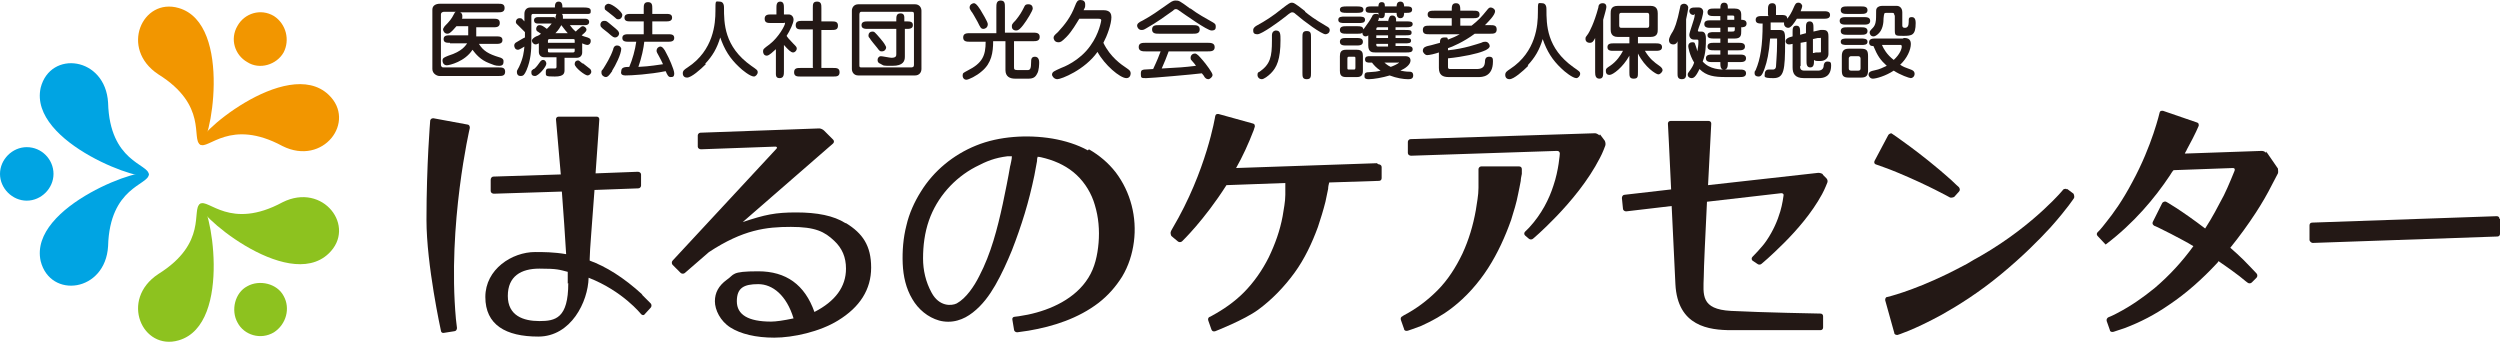 <?xml version="1.0" encoding="UTF-8"?>
<svg xmlns="http://www.w3.org/2000/svg" width="467.2" height="63.9" version="1.1" viewBox="0 0 467.2 63.9">
  <defs>
    <style>
      .cls-1 {
        fill: #f29600;
      }

      .cls-2 {
        fill: #231815;
      }

      .cls-3 {
        fill: #00a4e3;
      }

      .cls-4 {
        fill: #8dc21f;
      }
    </style>
  </defs>
  <!-- Generator: Adobe Illustrator 28.7.1, SVG Export Plug-In . SVG Version: 1.2.0 Build 142)  -->
  <g>
    <g id="_レイヤー_1" data-name="レイヤー_1">
      <g>
        <path class="cls-1" d="M37.4,27c1.8,1,6.3-22.5-4-25.5-6.8-2-11.1,7.6-3.8,12.4,9.3,5.8,6.1,12.1,7.8,13.1"/>
        <path class="cls-1" d="M37.4,27c-2-1,16.2-16.7,24-9.3,5.3,5-1,13.4-8.6,9.6-9.8-5.3-13.9.8-15.4-.3"/>
        <path class="cls-1" d="M53,9.8c-1.3,2.3-4.5,3.3-6.8,1.8-2.3-1.3-3.3-4.3-1.8-6.8,1.3-2.3,4.3-3.3,6.8-1.8,2.3,1.5,3,4.5,1.8,6.8"/>
        <path class="cls-3" d="M27.8,32.6c0-2-22.5,5.8-20.2,16.2,1.8,7.1,12.1,5.8,12.6-2.8.3-11.1,7.6-11.4,7.6-13.4"/>
        <path class="cls-3" d="M27.8,32.6c0,2-22.5-5.8-20.2-16.2,1.8-7.1,12.1-5.8,12.6,2.8.3,11.1,7.6,11.4,7.6,13.4"/>
        <path class="cls-3" d="M5,27.5c2.8,0,5,2.3,5,5s-2.3,5-5,5-5-2.3-5-5,2.3-5,5-5"/>
        <path class="cls-4" d="M37.4,38.1c-1.8,1,16.2,16.7,24,9.3,5.3-5-1-13.4-8.6-9.6-9.8,5.3-13.9-.8-15.4.3"/>
        <path class="cls-4" d="M37.4,38.1c1.8-1,6.3,22.5-4,25.5-6.8,2-11.1-7.6-3.8-12.4,9.3-5.8,6.1-12.1,7.8-13.1"/>
        <path class="cls-4" d="M44.4,60.3c-1.3-2.3-.5-5.6,1.8-6.8,2.3-1.3,5.6-.5,6.8,1.8,1.3,2.3.5,5.3-1.8,6.8-2.5,1.5-5.6.5-6.8-1.8"/>
      </g>
      <g>
        <path class="cls-2" d="M340.7,32.6c-.2-.2-.6-.3-.9-.3l-20.6,2.3c.3-6.1.6-11.5.6-11.5,0-.3-.2-.5-.5-.5h-7.1c-.3,0-.5.2-.5.5,0,0,.3,5.6.6,12.3l-8.7,1c-.3,0-.5.3-.5.6l.2,2c0,.3.3.5.6.5l8.5-1c.3,5.5.5,11.1.7,14.6.4,7.9,6.3,8.6,10.5,8.6h16.6c.3,0,.5-.2.5-.5v-2.1c0-.3-.2-.5-.5-.5,0,0-11-.2-16.7-.5-5.7-.3-5.2-3-5.1-6.4,0-1.6.3-7.8.6-14l13.9-1.6c.3,0,.5.2.4.5,0,0-.2,1.6-.6,2.9-.5,1.7-1.3,3.6-2.6,5.5-.8,1.2-2.6,3-2.6,3-.2.2-.2.5,0,.7l.9.6c.2.2.6.2.8,0,0,0,1.6-1.3,4.2-3.9,2.4-2.4,5.2-5.6,7.1-9.1.5-.9,1-2.2,1-2.2.1-.3,0-.6-.2-.8l-.7-.7Z"/>
        <path class="cls-2" d="M467.1,40.9c0-.3-.2-.5-.5-.5l-34.5,1.2c-.3,0-.5.2-.5.5v2.8c.1.3.4.5.6.5l34.5-1.2c.3,0,.5-.2.5-.5v-2.8Z"/>
        <path class="cls-2" d="M120.1,55.1c-3.6-3.3-6.9-5.3-9.9-6.4,0,0,0-.2,0-.3,0-1.5.5-7.2.9-12.9l8.2-.3c.3,0,.5-.3.5-.5v-2.1c0-.3-.3-.5-.6-.5l-7.9.3c.4-5.4.7-10.1.7-10.1,0-.3-.2-.5-.5-.5h-7.1c-.3,0-.5.2-.5.5,0,0,.4,4.6.9,10.3l-12.6.4c-.3,0-.5.3-.5.6v2.1c0,.3.3.5.6.5l12.7-.4c.3,4,.6,8.2.8,11.7-2.3-.4-4.3-.4-5.8-.4-4.3,0-9.3,3.2-9.3,8.4s3.8,7.4,9.9,7.4,9.3-6.5,9.4-11c6.4,2.5,9.8,6.8,9.8,6.8.2.2.5.3.7,0l1.1-1.2c.2-.2.2-.6,0-.8,0,0-1-1-1.7-1.7ZM106.2,52.9c0,6.6-2.4,7.1-5.4,7.1s-5.9-1-5.9-4.7,2.5-5.1,5.9-5.1,3.7.2,5.3.6c0,.9,0,1.6,0,2.2Z"/>
        <path class="cls-2" d="M87.5,23.3l-6.5-1.2c-.3,0-.5.1-.6.4,0,0-.7,8.2-.7,18.6,0,8.4,2.7,20.7,2.7,20.7,0,.3.3.5.6.4l1.9-.3c.3,0,.5-.3.5-.6,0,0-.1-1-.2-1.7-1.6-17.7,2.6-35.7,2.6-35.7,0-.3-.1-.6-.4-.6Z"/>
        <path class="cls-2" d="M257.3,30.5l-26.3.9c1.2-2.1,2.3-4.5,3.3-7.1.1-.4.2-.6.2-.6,0-.3,0-.5-.3-.6l-6.5-1.8c-.3,0-.5,0-.6.4,0,0-1.6,10.2-8,21-.2.3-.3.6-.3.6-.1.2,0,.6.1.8l1.2,1c.2.2.6.2.8,0,0,0,4.1-3.9,8.3-10.5l11-.4c0,0,0,.2,0,.2,0,.7,0,1.3,0,2,0,1.3-.3,2.7-.5,4-.5,2.7-1.4,5.2-2.6,7.7-1.2,2.4-2.8,4.7-4.7,6.6-1.7,1.7-3.7,3.1-5.9,4.3-.3.2-.4.2-.4.2-.3.1-.4.4-.3.7l.6,1.7c.1.3.4.4.7.3,0,0,5.4-2.1,8-4,2.6-1.9,4.9-4.3,6.8-6.9,1.9-2.6,3.3-5.6,4.4-8.6.5-1.5,1-3.1,1.4-4.7.2-.8.3-1.6.5-2.4,0-.4.1-.8.2-1.2l9.3-.3c.3,0,.5-.2.5-.5v-2.1c0-.3-.3-.5-.6-.5Z"/>
        <path class="cls-2" d="M298.9,25.3c-.2-.2-.6-.4-.8-.4l-34.5,1.1c-.3,0-.5.3-.5.5v2.1c0,.3.3.5.6.5l27.3-.9c.3,0,.5.2.5.5,0,0-.2,3.1-1.2,6-.8,2.5-2.2,5.3-4.5,7.8-.4.4-.8.8-.8.8-.2.2-.2.5,0,.7l.7.6c.2.2.6.2.8,0,0,0,1.7-1.4,4.3-4.1,2.7-2.8,6-6.7,8.2-11,.5-.9,1-2.3,1-2.3.1-.3,0-.7-.1-.9l-.9-1.2Z"/>
        <path class="cls-2" d="M283.8,31.1h-7c-.3,0-.5.3-.5.5,0,0,0,1.1,0,1.4,0,.7,0,1.4,0,2.1,0,1.4-.3,2.8-.5,4.2-.5,2.8-1.3,5.5-2.5,8.1-1.2,2.5-2.7,4.9-4.7,6.9-1.8,1.8-3.9,3.4-6.2,4.6-.2.1-.3.2-.3.2-.3.1-.4.4-.3.7l.6,1.7c0,.3.4.4.7.3,0,0,1.5-.5,2.5-.9,2-.9,4-2,5.8-3.4,2.6-2,4.9-4.6,6.7-7.4,1.8-2.8,3.2-5.9,4.3-9,.5-1.6,1-3.2,1.3-4.8.2-.8.3-1.6.5-2.5,0-.4.1-.8.2-1.3,0-.2,0-.9,0-.9,0-.3-.2-.5-.5-.5Z"/>
        <path class="cls-2" d="M386.3,35.4c-.2-.2-.5-.1-.7,0,0,0-1,1.3-3.7,3.8-2.6,2.4-6.5,5.6-11.7,8.6-.9.5-1.8,1-2.6,1.5-1.3.7-2.5,1.3-3.7,1.9-6.8,3.3-11.2,4.3-11.2,4.3-.3,0-.4.3-.4.6l1.7,6.1c0,.3.3.4.6.4,0,0,3-.9,8.3-3.8,3.2-1.8,7-4.2,11-7.5,4-3.3,7-6.3,9.3-8.8,3.2-3.6,4.4-5.5,4.4-5.5.1-.2,0-.6-.1-.8l-1.2-.9Z"/>
        <path class="cls-2" d="M364.4,36.9c.2.1.6,0,.8-.1l.9-1c.2-.2.2-.5,0-.8,0,0-.9-.8-1.5-1.4-5.6-5-11-8.6-11-8.6-.2-.2-.5,0-.7.2l-2.6,4.9c-.1.3,0,.5.2.6,0,0,2.6.9,4,1.5,5.8,2.4,9.9,4.7,9.9,4.7Z"/>
        <path class="cls-2" d="M423.5,28.6c-.1-.2-.5-.4-.8-.4l-14.4.5c.1-.3.3-.5.4-.8,1.6-2.9,2.2-4.4,2.2-4.4,0-.3,0-.5-.3-.6l-6.4-2.2c-.3,0-.5,0-.6.3,0,0-1.4,6.2-5.1,13-1.9,3.6-3.6,5.9-4.8,7.4-1.3,1.7-1.7,2-1.7,2-.2.2-.2.5,0,.7l1.5,1.6c5.3-4,9.2-8.7,12-12.9.2-.3.4-.7.7-1l11.1-.4c.3,0,.4.2.3.5,0,0-1.2,3-2,4.6-1.1,2.1-2.2,4.2-3.5,6.2-2.1-1.6-4.1-3-5.5-3.9-1.4-.9-1.8-1.1-1.8-1.1-.2-.1-.5,0-.7.2l-1.8,3.6c-.1.3,0,.5.3.7,0,0,.3.1.7.3.8.4,1.6.8,2.4,1.2,1.5.8,2.9,1.5,4.2,2.3-2.1,2.9-4.5,5.5-7.2,7.8-2.2,1.8-4.5,3.4-7,4.7-.7.4-1.7.8-1.7.8-.2.1-.4.4-.3.7l.6,1.7c0,.3.4.4.7.3,0,0,1.2-.4,2.1-.7,2.9-1.1,5.6-2.5,8.2-4.3,3.3-2.2,6.3-4.9,9-7.8.1-.1.2-.2.3-.4,1.6,1.1,3,2.1,3.9,2.8,1.2,1,1.5,1.2,1.5,1.2.2.2.6.2.8,0l.9-.9c.2-.2.2-.6,0-.8,0,0-1.5-1.6-2.4-2.5-.8-.8-1.7-1.6-2.5-2.3,1.7-2.1,3.3-4.3,4.8-6.6,1.1-1.7,2.1-3.4,3-5.2.4-.8,1.1-2.1,1.1-2.1.1-.3,0-.6,0-.9l-2.2-3.2Z"/>
        <path class="cls-2" d="M158,41.7c-2.2-1.4-5.3-2-9.2-2s-5.8.4-10,1.8l16.9-14.7c.2-.2.2-.5,0-.7l-1.7-1.7c-.2-.2-.6-.4-.9-.4l-22.2.8c-.3,0-.5.3-.5.5v2.1c0,.3.3.5.6.5l13.9-.5c.3,0,.4.2.2.4l-19.4,20.9c-.2.2-.2.6,0,.8l1.5,1.5c.2.2.6.2.8,0l4.5-3.9c6.4-4.2,10.7-4.7,15.3-4.7s6.3.9,8.1,2.6c1.5,1.4,2.2,3.1,2.2,5.2,0,3.4-2,6.1-5.9,8.1-1.8-5.1-5.3-7.6-10.5-7.6s-4.4.6-5.9,1.6c-1.5,1.1-2.2,2.4-2.2,4s1,3.7,2.9,4.9c1.9,1.2,4.7,1.9,8.2,1.9s8.5-1.1,11.9-3.2c4.1-2.5,6.2-5.8,6.2-9.9s-1.6-6.4-4.7-8.3ZM144.1,60.1c-4.3,0-6.4-1.3-6.4-3.8s1.3-3.2,4-3.2,5.3,2.1,6.6,6.4c-1.9.4-3.3.6-4.2.6Z"/>
        <path class="cls-2" d="M203.3,28.1c-2-1.1-4.3-1.8-6.6-2.2-2.4-.4-4.9-.5-7.3-.3-2.4.2-4.8.7-7,1.6-4.2,1.7-7.9,4.7-10.3,8.6-1.2,1.9-2.2,4.1-2.7,6.3-.6,2.3-.8,4.8-.7,7.2.1,2.3.6,4.6,1.8,6.6,1.1,1.9,2.9,3.4,5,4,1.1.3,2.3.3,3.4,0,1.1-.3,2-.8,2.9-1.5,1.8-1.4,3.1-3.2,4.2-5.1,1.2-2.1,2.2-4.3,3.1-6.5.9-2.3,1.7-4.6,2.4-6.9.7-2.3,1.3-4.7,1.8-7.1.2-.9.3-1.8.5-2.7,0-.2,0-.5.1-.7,0,0,0-.1,0-.1.5,0,1,.2,1.5.3,2.2.6,4.2,1.6,5.8,3.1,1.6,1.5,2.8,3.5,3.4,5.6.7,2.3.9,4.7.7,7.1-.2,2.3-.7,4.6-1.9,6.5-2.4,3.9-7,6-11.3,6.9-.6.1-1.1.2-1.7.3-.1,0-.8.1-.8.1-.3,0-.5.3-.4.6l.3,1.8c0,.3.3.5.6.5,0,0,1.5-.2,2.1-.3,4.7-.8,9.3-2.3,13.1-5.2,1.8-1.4,3.2-3,4.4-4.9,1.2-2,1.9-4.2,2.2-6.5.6-4.6-.6-9.3-3.4-13-1.4-1.8-3.1-3.2-5-4.3ZM188.8,30.9c-.4,2.4-.9,4.8-1.4,7.2-1,4.6-2.2,9.3-4.4,13.5-.5,1-1.1,2-1.8,2.9-.7.9-1.5,1.7-2.4,2.2-1,.5-3.3.6-4.7-2-1.1-2-1.6-4.2-1.6-6.4,0-2.4.3-4.8,1.1-7.1,1.5-4.3,4.7-7.9,8.7-10,2.1-1.1,3.6-1.7,6-2,.3,0,.5,0,.8,0,0,.6-.2,1.2-.3,1.8Z"/>
      </g>
      <g>
        <path class="cls-2" d="M84.1,8c-.6,0-1.2,0-1.2-.7s.7-.7,1.2-.7h3.4v-1.7h-2.2c-1.1,1.3-1.4,1.4-1.7,1.4-.6,0-.8-.6-.8-.8s.2-.4.3-.6c.9-.9,1.3-1.4,1.7-2.2.2-.4.2-.4.4-.5h-2.2s-.6,0-.6.5v9.4c0,.4.3.5.4.5h10.4c.6,0,1.2,0,1.2.8s-.6.8-1.2.8h-11.1c-.4,0-1.3-.4-1.3-1.3V1.8c0-.8.7-1.1,1.4-1.1h10.9c.6,0,1.2,0,1.2.8s-.7.8-1.2.8h-7.2c.2,0,.5.2.5.7s0,.4-.1.5h5.9c.6,0,1.2,0,1.2.8s-.7.8-1.2.8h-3.2v1.7h3.7c.6,0,1.2,0,1.2.7s-.7.7-1.2.7h-3.2c.8,1.3,1.8,1.9,3.8,2.5.4.1.8.3.8.7s0,.9-.8.9-1.1-.2-1.9-.5c-1.6-.6-2.5-1.7-3.1-2.5-1.4,2.2-4.3,2.9-4.8,2.9s-.8-.4-.8-.9.4-.6,1.1-.9c2.6-.8,3.2-1.9,3.5-2.3h-3.2Z"/>
        <path class="cls-2" d="M103.8,3.5c0,0,0-.5.1-.6,0-.1,0-.2.1-.3h-4.3c-.2,0-.4,0-.4.4v4.7c0,1.7-.1,3.5-.9,5.4-.4.9-.6,1.1-1.1,1.1s-.7-.3-.7-.7,0-.2.4-1c.8-1.7.9-2.8,1-3.8-.2.1-.9.6-1.2.6-.6,0-.7-.6-.7-.8,0-.3.2-.5.4-.6.2-.1,1.3-.8,1.6-.9v-1c-.1-.1-.8-.8-1.1-1.1-.4-.4-.6-.5-.6-.8s.2-.7.7-.7.4.1.9.6v-1.4c0-.7.4-1.2,1.1-1.2h4.6c0-.4,0-1.1.7-1.1s.7.7.7,1.1h4c.5,0,1.3,0,1.3.6s-.1.5-.4.6c-.2,0-.6,0-.9,0h-4.1c.2.2.2.3.2.9h4.2c.4,0,.7.2.7.6s-.3.6-.7.6h-2.9c.3.4.6.8,1.1,1.2,0,0,.2-.2.3-.3.7-.6.8-.7,1-.7.4,0,.7.4.7.6s0,.4-.9,1.1c.3.2.5.2,1.1.4.5.2.6.3.6.7s-.3.7-.6.7-.8-.2-1-.3v1.7c0,.6-.4,1-1,1h-2.3v2.2c0,.6,0,1.3-1.8,1.3s-1.7-.1-1.7-.8.3-.7.7-.7.8,0,1,0c.3,0,.3-.2.3-.4v-1.7h-2.3c-.6,0-1-.4-1-1v-1.6c-.4.2-.5.2-.6.2-.4,0-.7-.4-.7-.7s.4-.6.8-.8c.4-.1.8-.4.9-.5,0,0-.5-.3-.6-.4-.1,0-.3-.2-.3-.5s.2-.7.6-.7.6.1,1.4.7c.4-.4.6-.6.9-1h-2.6c-.7,0-.7-.5-.7-.6,0-.4.3-.6.7-.6h3.1ZM99.8,12.9c.5-.4.8-.9,1.1-1.3.2-.3.4-.4.6-.4.4,0,.6.4.6.7,0,.6-1.5,2.3-2.1,2.3s-.7-.3-.7-.7.1-.3.4-.6ZM107.4,8v-.4c0-.2,0-.3-.3-.3h-4.4c-.2,0-.3.1-.3.3v.4h5ZM102.4,9.1v.4c0,.2,0,.3.3.3h4.4c.2,0,.3-.1.3-.3v-.4h-5ZM106.1,6.2c-.1-.1-.7-.8-1.2-1.5-.2.3-.4.8-1.1,1.5h2.2ZM108.9,11.8c.4.3,1,.8,1.4,1.1,0,0,.2.2.2.5,0,.4-.4.7-.7.7-.5,0-2.4-1.5-2.4-2.1s.4-.7.6-.7.2,0,.9.6Z"/>
        <path class="cls-2" d="M115,7c-.3,0-.4,0-1.4-.9-.2-.2-1.1-.8-1.2-1-.1,0-.2-.3-.2-.5,0-.3.2-.7.7-.7s.4,0,1.5.9c1.1.9,1.2,1,1.3,1.4,0,.5-.4.8-.7.8ZM114.4,13.3c-.7,1-.9,1.1-1.2,1.1s-.8-.3-.8-.8,0-.3.3-.7c.5-.8,1.4-2.2,1.9-3.7,0-.2.2-.7.7-.7.7,0,.8.6.8.6,0,1-1.1,3.2-1.7,4.1ZM116.3,2.8c0,.4-.3.8-.7.8s-.3,0-1-.6c-.2-.2-1.2-.9-1.4-1.1-.2-.1-.2-.3-.2-.5,0-.5.5-.7.7-.7.7,0,2.6,1.5,2.6,2.1ZM117.5,7.8c-.5,0-1.2,0-1.2-.7s.7-.7,1.2-.7h2.8v-2.4h-2.4c-.6,0-1.2,0-1.2-.7s.7-.7,1.2-.7h2.4v-1c0-.6,0-1.2.8-1.2s.8.6.8,1.2v1h2.5c.6,0,1.2,0,1.2.7s-.7.7-1.2.7h-2.5v2.4h2.9c.6,0,1.2,0,1.2.7s-.7.7-1.2.7h-4.4c-.1,1.1-.5,3-1.1,4.7,2.3-.1,3.7-.4,4.6-.5-.3-.6-.4-.9-.7-1.4-.4-.7-.5-.9-.5-1.1,0-.5.4-.8.7-.8s.7.3,1.2,1.4c.3.5,1.4,2.9,1.4,3.6s-.3.7-.7.7-.6-.4-.9-1.1c-3,.6-6.4.8-7.5.8s-.8-.7-.8-.8c0-.7.6-.8,1.5-.8.6-1.4,1.1-3.2,1.3-4.7h-1.4Z"/>
        <path class="cls-2" d="M131.9,12c-1,1-2.7,2.5-3.5,2.5s-.8-.7-.8-.8c0-.5.3-.7.9-1.1,4.9-3.2,5.2-8.3,5.2-10.5s0-1.8.8-1.8.8.9.8,1.1c0,2.9,0,7.3,5.1,10.9,1,.7,1.2.8,1.2,1.2s-.4.8-.7.8c-.7,0-2.2-1.2-2.8-1.8-1.7-1.6-2.7-3.2-3.5-5.5-.6,2-1.4,3.4-2.8,4.9Z"/>
        <path class="cls-2" d="M145.1,9.1c-.5.4-1.3,1.3-1.8,1.3s-.7-.4-.7-.8.1-.5,1.2-1.3c1.8-1.4,2.9-3.6,2.9-3.9s0-.1-.3-.1h-2.3c-.6,0-1.2,0-1.2-.8s.7-.8,1.2-.8h1v-1.2c0-.5,0-1.2.7-1.2s.7.7.7,1.2v1.2h.9c.5,0,.9.4.9,1s-.7,2.1-1.3,3c.1.2.5.7,1.2,1.4.6.6.7.7.7,1s-.3.7-.7.7-.9-.5-1.7-1.4v4.9c0,.6,0,1.3-.8,1.3s-.7-.6-.7-1.3v-4.2ZM151.9,12.6v-7.1h-2c-.6,0-1.2,0-1.2-.8s.7-.8,1.2-.8h2V1.5c0-.7,0-1.2.8-1.2s.8.6.8,1.2v2.5h1.9c.6,0,1.2,0,1.2.8s-.6.8-1.2.8h-1.9v7.1h2.2c.6,0,1.2,0,1.2.8s-.6.8-1.2.8h-6.1c-.6,0-1.2,0-1.2-.8s.6-.8,1.2-.8h2.4Z"/>
        <path class="cls-2" d="M159.2,2c0-.6.4-1.2,1.2-1.2h10.6c.8,0,1.2.6,1.2,1.2v10.9c0,.6-.4,1.2-1.2,1.2h-10.6c-.8,0-1.2-.6-1.2-1.2V2ZM161,2.2c-.4,0-.4.4-.4.6v9.3c0,.4,0,.5.4.5h9.1c.4,0,.7,0,.7-.5V2.8c0-.4,0-.6-.4-.6h-9.4ZM169.4,4c.6,0,1.2,0,1.2.7s-.7.7-1.2.7h-.3v5.2c0,.8-.3,1.7-2.3,1.7s-1.5,0-2.3-.4c-.3-.1-.5-.3-.5-.7s.3-.7.6-.7,1.7.3,2,.3c.9,0,.9-.4.9-.7v-4.7h-5.3c-.5,0-1.2,0-1.2-.7s.7-.7,1.2-.7h5.3v-.3c0-.6,0-1.2.8-1.2s.7.7.7,1.2v.3h.3ZM164.8,9.6c-.3,0-.4,0-.9-.7-.4-.5-1.1-1.3-1.4-1.8-.2-.2-.2-.3-.2-.5,0-.4.3-.7.7-.7s.4,0,1.6,1.4c.3.4.6.7.8,1.1.1.2.2.3.2.5s-.2.7-.8.7Z"/>
        <path class="cls-2" d="M186.2,6.1V1.4c0-.6,0-1.3.8-1.3s.8.6.8,1.3v4.7h5.2c.6,0,1.3,0,1.3.8s-.7.8-1.3.8h-3.5v4.8c0,.4,0,.6.7.6h1.8c.5,0,.7-.2.7-1.6,0-.3,0-.9.7-.9s.8.7.8,1,0,1.6-.4,2.2c-.3.6-.7.9-1.6.9h-2.5c-1,0-1.8-.4-1.8-1.6v-5.4h-2.3c0,2.1-.3,4.1-2.1,5.6-1,.9-2.5,1.6-2.9,1.6s-.7-.3-.7-.8.2-.5.9-.9c2.8-1.4,3.4-2.8,3.4-5.4h-2.9c-.6,0-1.3,0-1.3-.8s.7-.8,1.3-.8h4.9ZM183.8,5.4c-.5,0-.6-.3-1.1-1.3-.5-.9-1-1.8-1.2-2-.2-.3-.3-.5-.3-.7,0-.6.6-.8.8-.8s.5.1,1.2,1.2c.3.5,1.4,2.3,1.4,2.7,0,.8-.7.9-.8.9ZM189.1,4.9c0-.3,0-.4.7-1.1.8-1,1.1-1.5,1.6-2.5.2-.5.5-.5.8-.5.6,0,.8.4.8.8s-1.1,2.2-1.8,3.1c-.4.5-.8,1-1.3,1s-.8-.3-.8-.7Z"/>
        <path class="cls-2" d="M206,1.9c.6,0,1.7,0,1.7,1.3s-.8,3.5-1.5,4.8c1.3,2.7,3.4,4.1,4.3,4.7.6.4.8.6.8,1s-.2.9-.8.9c-1.2,0-4.1-2.5-5.4-4.9-2.4,3.4-6.8,5.1-7.5,5.1s-1-.7-1-.8c0-.6.4-.7,1.7-1.3.3-.1,3.5-1.3,5.5-4.2,1.6-2.2,2-4.6,2-4.7,0-.2-.1-.3-.6-.3h-3.5c-.5.8-1.4,2.4-2.4,3.4-.9.9-1.1,1-1.5,1-.8,0-.9-.7-.9-.8,0-.3,0-.4.8-1.1,1.3-1.4,2.4-2.8,3.2-4.9.3-.8.5-1.1,1-1.1s.9.2.9.8,0,.5-.3,1.1h3.5Z"/>
        <path class="cls-2" d="M222.5,1.6c1.3,1,2.8,1.8,4.2,2.6.3.2.5.3.5.7s0,.8-.8.8-5-3-6.3-3.9c-.2-.1-.3-.1-.3-.1-.2,0-.3,0-.6.3-1.4,1-2.9,2.1-5,3.3-.5.3-.6.3-.9.3-.5,0-.8-.5-.8-.8s.2-.6,1.1-1c1.8-1,2.6-1.6,4.6-3,.6-.4.9-.7,1.5-.7s.7,0,2.7,1.5ZM214.1,9.6c-.5,0-1.3,0-1.3-.8s.7-.8,1.3-.8h11.6c.5,0,1.3,0,1.3.8s-.7.8-1.3.8h-7.3c-.4,1.1-.8,2.1-1.3,3.2,3.5-.2,3.9-.2,6.4-.5-.1-.2-.7-.9-.8-1-.2-.2-.2-.3-.2-.5,0-.5.4-.8.8-.8s.8.5,1.5,1.3c.6.7,1.8,2.3,1.8,2.7s-.5.8-.8.8c-.4,0-.6-.3-.7-.4,0-.1-.4-.6-.5-.7-1.5.2-9.5.9-10.4.9s-1,0-1-.8.3-.7.6-.8c.2,0,.3,0,1.7-.1.8-1.7,1.1-2.5,1.4-3.3h-2.7ZM222.9,4.7c.6,0,1.3,0,1.3.8s-.7.8-1.3.8h-6.3c-.6,0-1.3,0-1.3-.8s.7-.8,1.3-.8h6.3Z"/>
        <path class="cls-2" d="M243.9,2.2c1.8,1.5,3.4,2.3,4,2.7.4.2.6.4.6.7,0,.6-.5.8-.8.8-.7,0-4-2.4-5.6-3.8-.2-.2-.4-.3-.6-.3s-.3,0-1.4.9c-1,.8-4.3,3.2-5.1,3.2s-.8-.4-.8-.8.4-.7.8-.9c1.3-.7,2.9-1.7,4.6-3.1,1.3-1,1.5-1.1,1.8-1.1s.5,0,2.5,1.6ZM239.3,7.5c0,3.6-.7,5.1-1.8,6.2-.5.5-1.3,1.1-1.7,1.1s-.8-.3-.8-.8.2-.5.4-.6c2-1.4,2.3-2.8,2.3-5.8s0-.9,0-1c0-.8.6-.9.7-.9.9,0,.9.6.9,1.9ZM245,13.6c0,.7,0,1.2-.8,1.2s-.8-.5-.8-1.2v-6.6c0-.7,0-1.2.8-1.2s.8.5.8,1.2v6.6Z"/>
        <path class="cls-2" d="M253.9,3.1c.6,0,1.2,0,1.2.6s-.6.6-1.2.6h-2.6c-.6,0-1.2,0-1.2-.6s.6-.6,1.2-.6h2.6ZM259.4,4c.2-.8.3-1.1.8-1.1s.7.4.7.7,0,.3,0,.4h1.9c.7,0,1.2,0,1.2.5s-.5.6-1.2.6h-2v.5h1.8c.8,0,1.2,0,1.2.5s-.4.5-1.2.5h-1.8v.5h1.7c.7,0,1.2,0,1.2.5s-.5.5-1.2.5h-1.7v.5h2c.6,0,1.2,0,1.2.6s-.6.6-1.2.6h-5.8c-.5,0-1.3,0-1.3-1.3v-1.9c0,0-.2.2-.5.2s-.6-.2-.6-.7c-.2.2-.4.2-1,.2h-2c-.5,0-1.2,0-1.2-.7s.7-.7,1.2-.7h2c.6,0,1.1,0,1.2.6,1-1.4,1.1-1.5,1.6-2.4.1-.3.3-.5.7-.5s.4,0,.5.2c0-.1,0-.2,0-.4h0c0,0-1.4,0-1.4,0-.5,0-1,0-1-.6s.6-.6,1-.6h1.4c0-.2,0-.8.6-.8s.6.4.6.8h2.2c0-.2,0-.9.7-.9s.7.7.7.9h.5c.4,0,1,0,1,.6s-.6.6-1,.6h-.5c0,.3,0,1-.7,1s-.7-.7-.7-1h-2.2c0,.4,0,1-.6,1s-.4-.1-.5-.2c0,.2,0,.4-.2.7h1.8ZM251.6,2.4c-.5,0-1.2,0-1.2-.6s.7-.6,1.2-.6h2c.5,0,1.2,0,1.2.6s-.7.6-1.2.6h-2ZM253.5,7.1c.5,0,1.2,0,1.2.7s-.7.7-1.2.7h-1.9c-.5,0-1.2,0-1.2-.7s.7-.7,1.2-.7h1.9ZM253.6,9.3c1,0,1.1.6,1.1,1.2v2.7c0,.7-.2,1.2-1.1,1.2h-2.1c-1,0-1.1-.6-1.1-1.2v-2.7c0-.7.2-1.2,1.1-1.2h2.1ZM252.2,10.6c-.3,0-.4,0-.4.4v1.6c0,.4,0,.4.4.4h.7c.3,0,.4,0,.4-.4v-1.6c0-.4,0-.4-.4-.4h-.7ZM262.6,10.5c.2,0,1,0,1,.8s-1,1.5-1.9,1.9c.6.1,1,.2,1.7.2.2,0,.7,0,.7.7s-.6.7-1,.7c-.8,0-2.1-.2-3.4-.7-1.3.4-3,.7-3.9.7s-.8-.4-.8-.7c0-.6.5-.6.7-.6,1.4-.1,1.5-.1,2.3-.3-.8-.5-1.3-1.1-1.6-1.5h-.4c-.4,0-.9,0-.9-.6s.5-.6.9-.6h6.6ZM257.6,5.1c-.3,0-.4,0-.4.5h2.2v-.5h-1.8ZM257.2,7.1h2.2v-.5h-2.2v.5ZM259.4,8.7v-.5h-2.2c0,.4,0,.5.4.5h1.8ZM258.6,11.6c.3.2.6.6,1.3.9.3-.1,1.5-.6,1.5-.8s0,0-.2,0h-2.7Z"/>
        <path class="cls-2" d="M269.2,9.7c-1.1.4-2.1.6-2.5.6s-.8-.5-.8-.8c0-.7.6-.8.9-.9,1-.2,1.8-.5,2.3-.6,0-.4,0-1,.8-1s.5,0,.7.4c1-.4,1.3-.5,2.2-1h-5.7c-.6,0-1.2,0-1.2-.8s.6-.8,1.2-.8h4.2v-1.4h-3.3c-.6,0-1.2,0-1.2-.7s.7-.7,1.2-.7h3.3c0-.8,0-1.4.8-1.4s.8.7.8,1.4h2.4c.6,0,1.2,0,1.2.7s-.7.7-1.2.7h-2.4v1.4h2.1c1.4-1.1,1.9-1.7,2.8-2.8.4-.5.5-.6.8-.6s.8.3.8.7c0,.7-1.2,1.9-1.9,2.6h1c.6,0,1.2,0,1.2.8s-.6.8-1.2.8h-2.9c-2,1.5-4.3,2.5-5,2.7v.4c3.1-.3,5.5-1.2,6.2-1.4.4-.2.6-.2.8-.2.5,0,.8.5.8.8s-.4.7-1.3,1c-1,.4-3.5,1-6.5,1.3v1.5c0,.4,0,.5.5.5h4.8c1,0,1.5-.3,1.6-1.2,0-.6.1-1.1.8-1.1s.7.4.7.9c0,2.9-2.1,2.9-2.7,2.9h-5.6c-1.1,0-1.8-.4-1.8-1.7v-3Z"/>
        <path class="cls-2" d="M285.6,12.3c-1,1-2.7,2.5-3.5,2.5s-.8-.7-.8-.8c0-.5.3-.7.9-1.1,4.9-3.2,5.2-8.3,5.2-10.5s0-1.8.8-1.8.8.9.8,1.1c0,2.9,0,7.3,5.1,10.9,1,.7,1.2.8,1.2,1.2s-.4.8-.7.8c-.7,0-2.2-1.2-2.8-1.8-1.7-1.6-2.7-3.2-3.5-5.5-.6,2-1.4,3.4-2.8,4.9Z"/>
        <path class="cls-2" d="M299.6,13.5c0,.6,0,1.2-.7,1.2s-.8-.6-.8-1.2v-6.4c-.3.6-.5.9-1,.9s-.8-.3-.8-.7,0-.3.5-1c.2-.3,1.1-1.9,1.9-4.9,0-.4.2-.8.8-.8s.7.4.7.7-.3,1.3-.6,2.4v9.8ZM306.1,13.5c0,.8,0,1.2-.8,1.2s-.8-.5-.8-1.2v-3.1c-1.2,2.2-3.1,3.6-3.7,3.6s-.7-.4-.7-.8.2-.5.8-.9c1.2-.8,2-2,2.4-2.8h-1.7c-.6,0-1.2,0-1.2-.7s.7-.7,1.2-.7h2.9v-1.2h-2.2c-1.2,0-1.3-.9-1.3-1.4v-3c0-.5,0-1.4,1.3-1.4h6.2c1.2,0,1.3.9,1.3,1.4v3c0,.5,0,1.4-1.3,1.4h-2.4v1.2h3.2c.6,0,1.3,0,1.3.7s-.7.7-1.3.7h-1.9c.9,1.5,1.7,2.1,2.7,2.8.3.2.6.5.6.8s-.4.8-.8.8-2.5-1.3-3.8-3.9v3.5ZM303,2.4c-.4,0-.4.3-.4.5v1.8c0,.2,0,.5.4.5h4.8c.4,0,.4-.3.4-.5v-1.8c0-.2,0-.5-.4-.5h-4.8Z"/>
        <path class="cls-2" d="M315.1,13.8c0,.4,0,1-.8,1s-.8-.6-.8-1v-6.1c-.1.3-.3.6-.8.6s-.8-.3-.8-.8.5-1.3.7-1.6c.3-.5.8-1.6,1.4-4.6,0-.4.4-.6.7-.6.5,0,.8.4.8.7s-.3,1.8-.4,2.2v10.1ZM316.6,7.4c-.6,0-.9-.4-.9-.9s1-3,1-3.6-.1-.1-.2-.1c-.6,0-.8-.5-.8-.7,0-.7.7-.7,1.2-.7h.6c.5,0,.8.4.8.8s-.4,1.9-.7,2.6c0,0-.3.8-.3.9,0,.1,0,.2.2.2h.4c.3,0,.9,0,.9,1.3s0,2.7-.6,4.3c1.3,1.5,3.4,1.5,4.2,1.5h2.7c.5,0,1.2,0,1.2.7s-.7.7-1.2.7h-2.6c-2.1,0-3.6-.2-4.9-1.5-.7,1.5-1.1,1.7-1.5,1.7s-.7-.3-.7-.6,0-.3.6-1.1c.4-.6.5-.9.6-1.2-.9-1.5-1.1-2.9-1.1-3.1,0-.4.3-.7.7-.7s.5,0,.6.4c0,0,.3.8.4,1.3.1-.6.2-1.2.2-1.7s0-.5-.4-.5h-.4ZM325.4,5.8c0,.7,0,1.4-1.2,1.4h-1.3v.8h2c.5,0,1.2,0,1.2.7s-.7.7-1.2.7h-2v.8h2.2c.5,0,1.2,0,1.2.7s-.7.7-1.2.7h-2.2c0,.7,0,1.4-.7,1.4s-.7-.6-.7-1.4h-1.5c-.5,0-1.2,0-1.2-.7s.7-.7,1.2-.7h1.5v-.8h-1.2c-.5,0-1.2,0-1.2-.7s.7-.7,1.2-.7h1.2v-.8h-1.2c-.5,0-1.2,0-1.2-.6s.7-.6,1.2-.6h1.2v-.8h-1.8c-.5,0-1.2,0-1.2-.7s.7-.7,1.2-.7h1.8v-.8h-1.2c-.5,0-1.2,0-1.2-.7s.7-.7,1.2-.7h1.2c0-.4,0-1.1.7-1.1s.7.6.7.9v.2h1.3c.6,0,1.2.2,1.2,1.1v1c.3,0,1,0,1,.7s-.7.7-1,.7v.7ZM324.1,3.7v-.5c0-.2,0-.3-.4-.3h-.9v.8h1.3ZM322.9,5.1v.8h.7c.4,0,.6,0,.6-.4v-.4h-1.3Z"/>
        <path class="cls-2" d="M330.4,2.8v-1c0-.5,0-1.2.8-1.2s.7.7.7,1.2v1h.9c.6,0,1.2,0,1.2.7.4-.5.8-1.1,1.3-2.3.2-.4.3-.7.8-.7s.7.5.7.6c0,.2-.2.8-.3,1h4.3c.5,0,1.2,0,1.2.7s-.7.7-1.2.7h-5c-.5.8-1.1,1.7-1.6,1.7s-.8-.4-.8-.7,0-.2,0-.3c-.1,0-.3,0-.6,0h-1.9c0,.2,0,.6,0,1.4h1.6c1.1,0,1.1.5,1.1,2.2,0,5.4-.2,6.8-2.2,6.8s-1.6-.3-1.6-.8.3-.8.7-.8.7,0,.8,0c.5,0,.6-.4.6-.6,0-.5.2-2.2.2-4.3s0-.9,0-.9c0,0-.3,0-.4,0h-.9c-.2,2.7-.6,4.4-1,5.5-.5,1.5-.8,1.6-1.2,1.6s-.7-.2-.7-.6,0-.3.2-.6c.9-2.1,1.3-4.6,1.3-8.7-.7,0-1.3,0-1.3-.7s.7-.7,1.2-.7h1.2ZM336.4,12.3c0,.4,0,.9.8.9h2.5c.2,0,1,0,1.1-.8,0-.3.1-.9.7-.9s.7.2.7.7c0,2.1-1.3,2.4-2.3,2.4h-2.8c-1.7,0-2.1-.9-2.1-2v-4.4c-.5.1-.5.1-.7.1-.3,0-.6-.2-.6-.6s.4-.7,1.3-.9v-.8c0-.6,0-1.2.7-1.2s.7.6.7,1.2v.5l1.1-.3v-1c0-.6,0-1.2.7-1.2s.7.7.7,1.2v.7l1.3-.3c.3,0,.4,0,.6,0,.9,0,.9.8.9,1.3s0,3,0,3.2c0,.7-.6,1.3-1.5,1.3s-.9,0-1.2-.2c0,.7,0,1.4-.7,1.4s-.7-.7-.7-1.2v-3.6l-1.1.2v4.4ZM339,9.9c0,0,.2-.1.4-.1s.4,0,.5,0c.3,0,.4,0,.4-.1,0-.1,0-.8,0-1s0-1.2,0-1.4c0-.2,0-.3-.2-.2,0,0-.3,0-.4,0l-.9.2v2.6Z"/>
        <path class="cls-2" d="M348.3,3.2c.5,0,1.2,0,1.2.7s-.7.7-1.2.7h-3.3c-.5,0-1.2,0-1.2-.7s.7-.7,1.2-.7h3.3ZM347.8,1.2c.5,0,1.2,0,1.2.7s-.7.7-1.2.7h-2.6c-.5,0-1.2,0-1.2-.7s.7-.7,1.2-.7h2.6ZM347.8,5.1c.5,0,1.2,0,1.2.7s-.7.7-1.2.7h-2.6c-.5,0-1.2,0-1.2-.7s.7-.7,1.2-.7h2.6ZM347.8,7.2c.5,0,1.2,0,1.2.6s-.6.6-1.2.6h-2.6c-.6,0-1.2,0-1.2-.6s.6-.6,1.2-.6h2.6ZM345.5,14.5c-1.1,0-1.3-.4-1.3-1.4v-2.6c0-.9.3-1.4,1.3-1.4h2.3c1.1,0,1.3.4,1.3,1.4v2.6c0,.9-.2,1.4-1.3,1.4h-2.3ZM345.9,10.5c-.2,0-.4.2-.4.4v1.9c0,.2.1.4.4.4h1.4c.2,0,.4-.1.4-.4v-1.9c0-.2-.2-.4-.4-.4h-1.4ZM355.8,7.1c.4,0,1.3,0,1.3,1.1s-.7,2.7-2,3.9c.6.4.9.5,2,.9.3.1.7.3.7.8s-.4.8-.7.8-2-.6-3.2-1.4c-1.5,1-3.3,1.5-3.9,1.5s-.8-.6-.8-.7c0-.6.4-.7,1.3-.9.6-.1,1.5-.5,2.1-.8-1.2-1.1-1.7-1.8-2.5-3.7-.3,0-.8,0-.8-.7s.7-.7,1.2-.7h5.1ZM354,2.8c0-.2,0-.4-.4-.4h-1.1c-.4,0-.4.1-.5,1,0,.8-.1,2.3-1.2,3.1-.4.3-.6.3-.7.3-.6,0-.7-.6-.7-.7,0-.2,0-.3.6-.9.5-.5.6-1.3.6-2,0-1.3,0-1.4.1-1.6.2-.4.7-.5,1-.5h2.8c.4,0,1,.3,1,1.2v2.4c0,.2,0,.5.5.5s.7-.4.7-1.1,0-.9.6-.9.7.6.7,1.1c0,2.3-.7,2.4-2.3,2.4s-1.6,0-1.6-1.3v-2.5ZM351.7,8.4c.3.7.9,1.8,2.2,2.8,1.2-1.1,1.5-2.1,1.5-2.5s-.3-.3-.4-.3h-3.2Z"/>
      </g>
    </g>
  </g>
</svg>